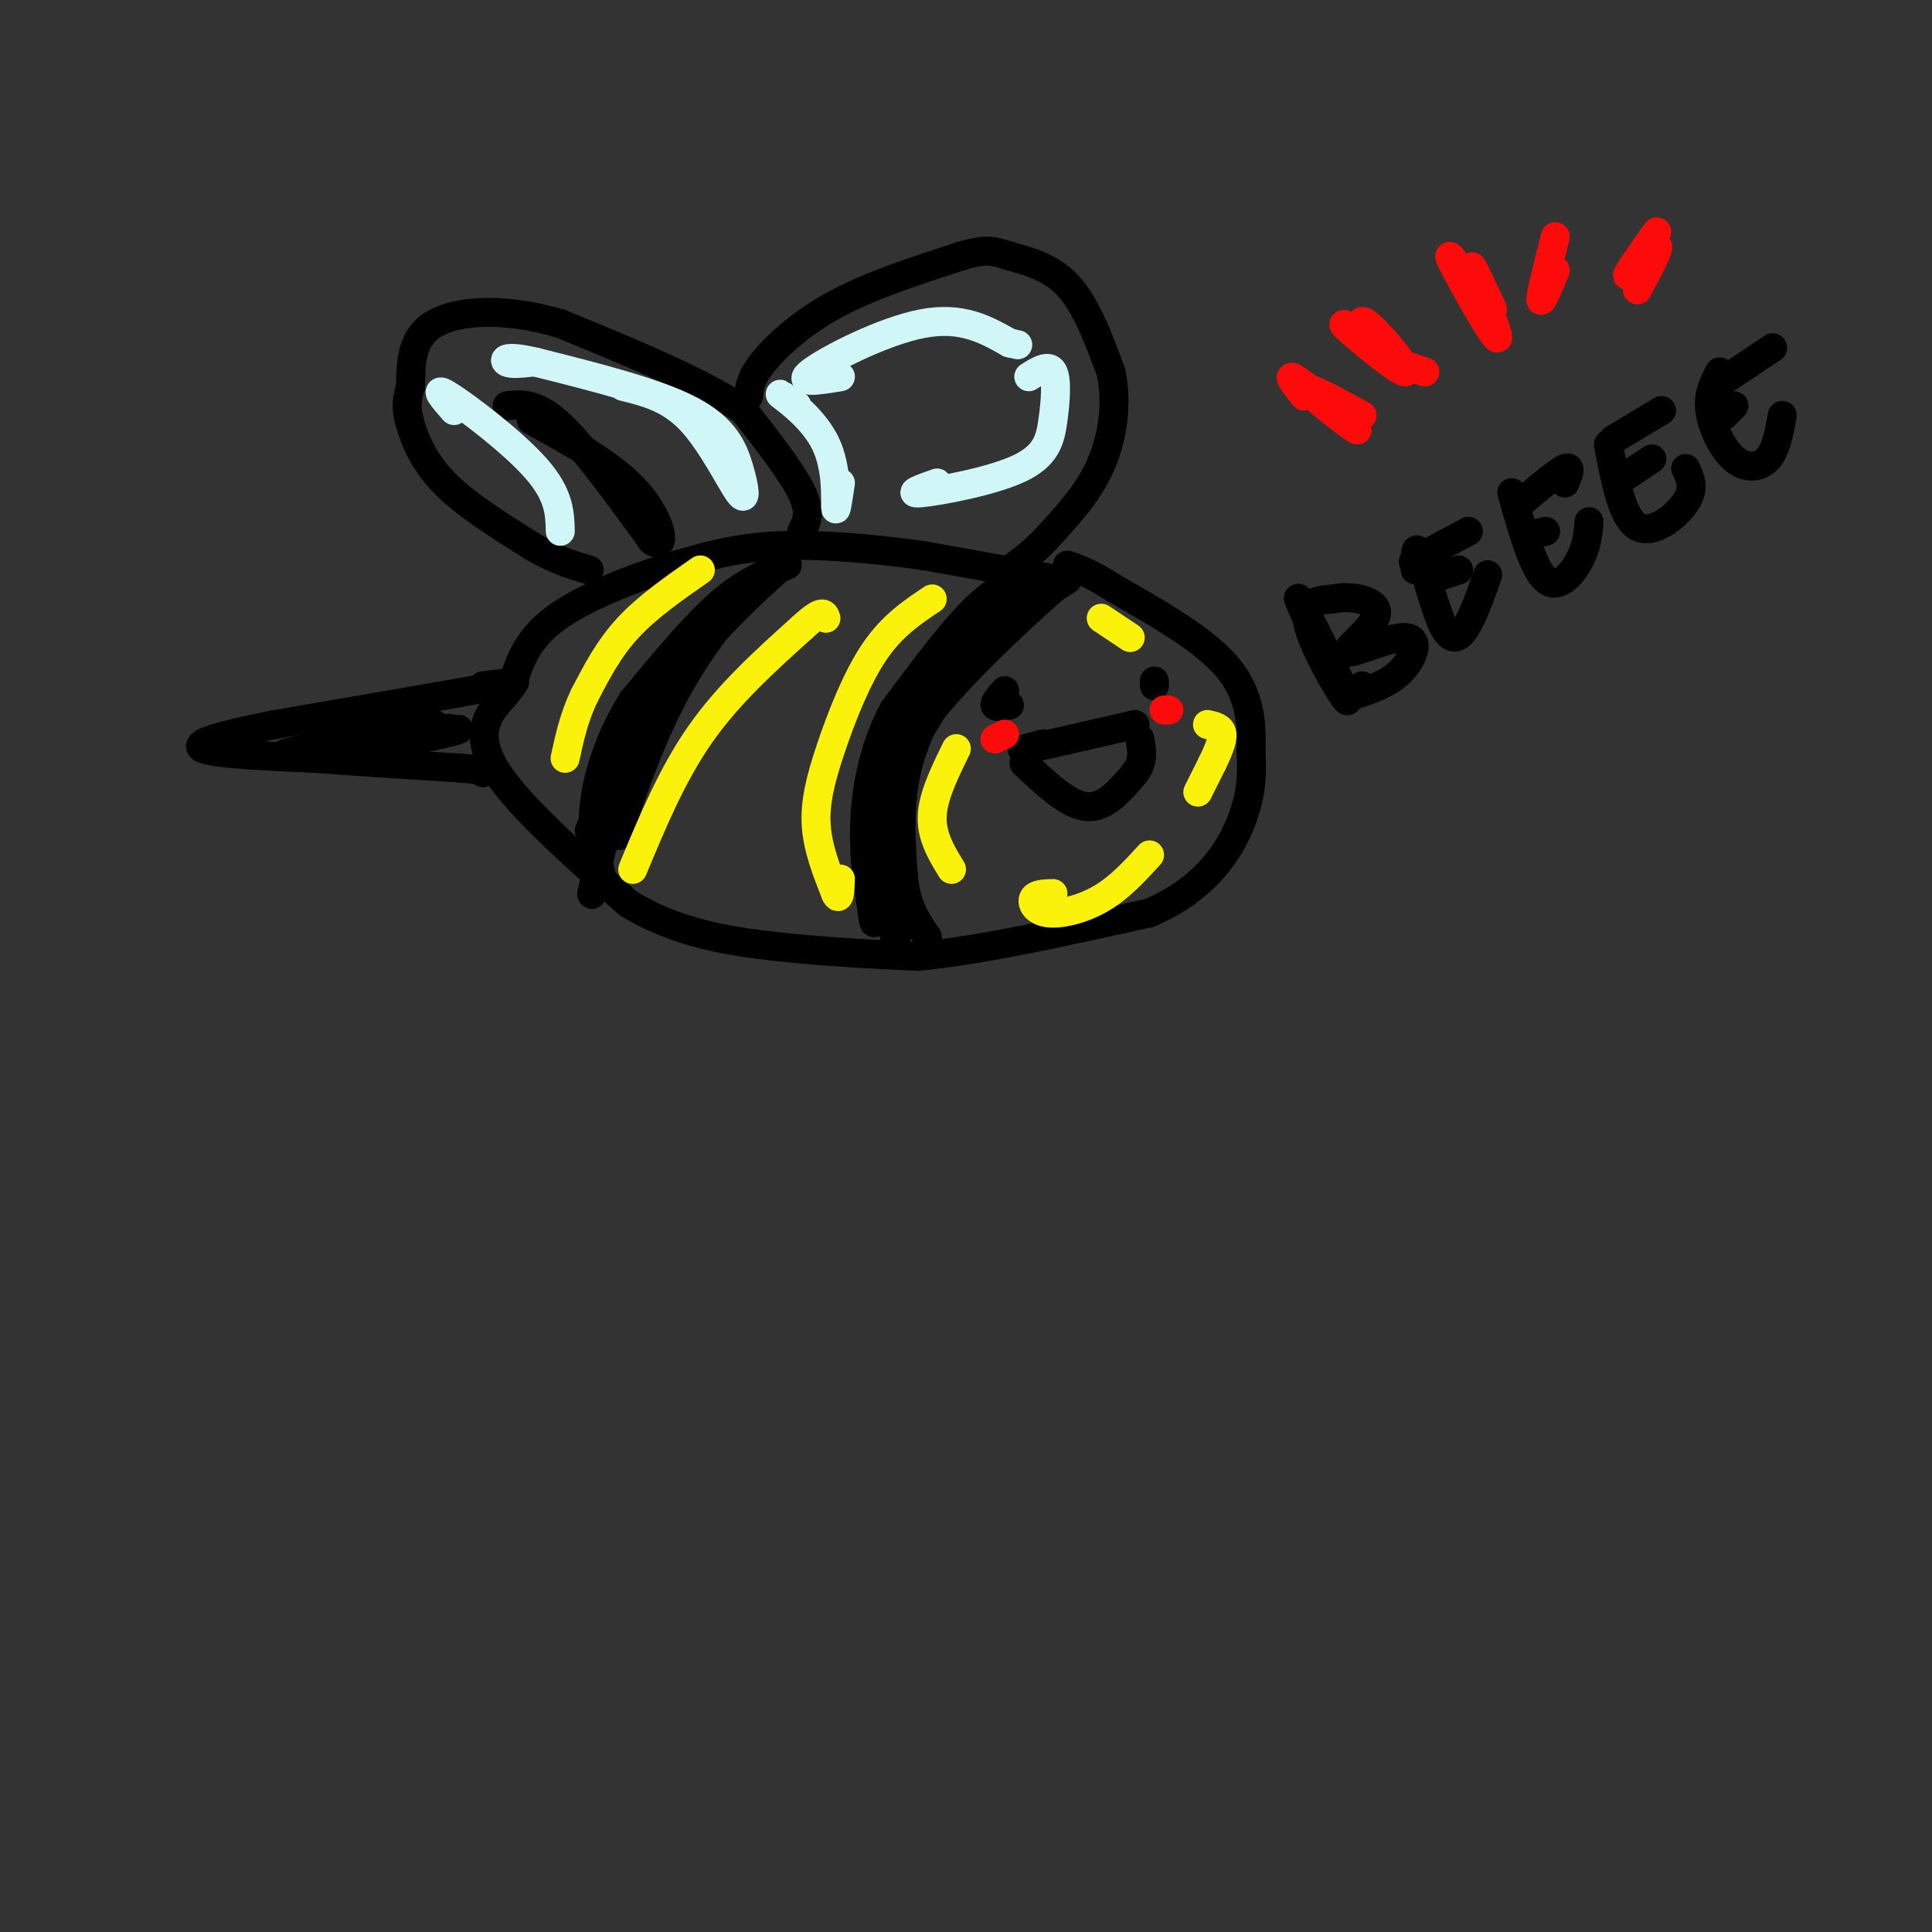 <svg viewBox='0 0 400 400' version='1.1' xmlns='http://www.w3.org/2000/svg' xmlns:xlink='http://www.w3.org/1999/xlink'><rect x="0" y="0" width="400" height="400" fill="#333333" stroke="none"/><g fill='none' stroke='#000000' stroke-width='6' stroke-linecap='round' stroke-linejoin='round'><path d='M219,120c0.000,0.000 -28.000,-5.000 -28,-5'/><path d='M191,115c-10.089,-1.400 -21.311,-2.400 -30,-2c-8.689,0.400 -14.844,2.200 -21,4'/><path d='M140,117c-8.422,2.444 -18.978,6.556 -25,11c-6.022,4.444 -7.511,9.222 -9,14'/><path d='M106,142c-2.036,2.845 -2.625,2.958 -4,5c-1.375,2.042 -3.536,6.012 1,13c4.536,6.988 15.768,16.994 27,27'/><path d='M130,187c9.800,6.111 20.800,7.889 31,9c10.200,1.111 19.600,1.556 29,2'/><path d='M190,198c12.833,-1.167 30.417,-5.083 48,-9'/><path d='M238,189c11.600,-4.956 16.600,-12.844 19,-19c2.400,-6.156 2.200,-10.578 2,-15'/><path d='M259,155c0.222,-5.400 -0.222,-11.400 -5,-17c-4.778,-5.600 -13.889,-10.800 -23,-16'/><path d='M231,122c-5.500,-3.500 -7.750,-4.250 -10,-5'/><path d='M221,120c0.000,0.000 -16.000,10.000 -16,10'/><path d='M205,130c-5.956,5.956 -12.844,15.844 -16,25c-3.156,9.156 -2.578,17.578 -2,26'/><path d='M187,181c0.500,6.500 2.750,9.750 5,13'/><path d='M163,117c-4.333,1.667 -8.667,3.333 -14,8c-5.333,4.667 -11.667,12.333 -18,20'/><path d='M131,145c-4.667,7.289 -7.333,15.511 -8,22c-0.667,6.489 0.667,11.244 2,16'/><path d='M166,110c1.000,-1.917 2.000,-3.833 0,-8c-2.000,-4.167 -7.000,-10.583 -12,-17'/><path d='M154,85c-8.333,-5.833 -23.167,-11.917 -38,-18'/><path d='M116,67c-11.467,-3.378 -21.133,-2.822 -26,0c-4.867,2.822 -4.933,7.911 -5,13'/><path d='M85,80c-0.976,3.262 -0.917,4.917 0,8c0.917,3.083 2.690,7.595 7,12c4.310,4.405 11.155,8.702 18,13'/><path d='M110,113c5.000,3.000 8.500,4.000 12,5'/><path d='M155,82c0.178,-1.844 0.356,-3.689 3,-7c2.644,-3.311 7.756,-8.089 15,-12c7.244,-3.911 16.622,-6.956 26,-10'/><path d='M199,53c5.679,-1.690 6.875,-0.917 10,0c3.125,0.917 8.179,1.976 12,6c3.821,4.024 6.411,11.012 9,18'/><path d='M230,77c1.400,6.400 0.400,13.400 -2,19c-2.400,5.600 -6.200,9.800 -10,14'/><path d='M218,110c-3.167,3.667 -6.083,5.833 -9,8'/><path d='M100,142c5.083,-0.667 10.167,-1.333 3,0c-7.167,1.333 -26.583,4.667 -46,8'/><path d='M57,150c-11.511,2.267 -17.289,3.933 -15,5c2.289,1.067 12.644,1.533 23,2'/><path d='M65,157c8.833,0.667 19.417,1.333 30,2'/><path d='M95,159c5.833,0.500 5.417,0.750 5,1'/><path d='M208,143c-1.083,1.250 -2.167,2.500 -2,3c0.167,0.500 1.583,0.250 3,0'/><path d='M239,141c0.000,0.000 0.000,1.000 0,1'/><path d='M216,154c-3.083,0.833 -6.167,1.667 -3,1c3.167,-0.667 12.583,-2.833 22,-5'/><path d='M212,158c4.583,4.333 9.167,8.667 13,9c3.833,0.333 6.917,-3.333 10,-7'/><path d='M235,160c1.833,-2.333 1.417,-4.667 1,-7'/><path d='M215,120c-3.500,0.250 -7.000,0.500 -12,5c-5.000,4.500 -11.500,13.250 -18,22'/><path d='M185,147c-4.222,7.867 -5.778,16.533 -6,24c-0.222,7.467 0.889,13.733 2,20'/><path d='M181,191c-0.222,0.267 -1.778,-9.067 0,-18c1.778,-8.933 6.889,-17.467 12,-26'/><path d='M193,147c8.489,-10.533 23.711,-23.867 25,-25c1.289,-1.133 -11.356,9.933 -24,21'/><path d='M194,143c-6.000,6.156 -9.000,11.044 -10,19c-1.000,7.956 0.000,18.978 1,30'/><path d='M185,192c0.333,4.833 0.667,1.917 1,-1'/><path d='M122,172c4.667,-10.417 9.333,-20.833 16,-30c6.667,-9.167 15.333,-17.083 24,-25'/><path d='M162,117c-1.689,1.089 -17.911,16.311 -26,28c-8.089,11.689 -8.044,19.844 -8,28'/><path d='M128,173c0.286,-0.893 5.000,-17.125 12,-30c7.000,-12.875 16.286,-22.393 18,-24c1.714,-1.607 -4.143,4.696 -10,11'/><path d='M148,130c-4.978,6.556 -12.422,17.444 -17,27c-4.578,9.556 -6.289,17.778 -8,26'/><path d='M123,183c-1.167,4.167 -0.083,1.583 1,-1'/><path d='M90,150c-14.333,2.583 -28.667,5.167 -31,6c-2.333,0.833 7.333,-0.083 17,-1'/><path d='M76,155c7.978,-1.222 19.422,-3.778 19,-4c-0.422,-0.222 -12.711,1.889 -25,4'/><path d='M70,155c1.571,-0.357 18.000,-3.250 22,-4c4.000,-0.750 -4.429,0.643 -7,1c-2.571,0.357 0.714,-0.321 4,-1'/><path d='M105,84c3.000,-0.333 6.000,-0.667 11,4c5.000,4.667 12.000,14.333 19,24'/><path d='M135,112c3.267,2.178 1.933,-4.378 -3,-10c-4.933,-5.622 -13.467,-10.311 -22,-15'/><path d='M271,129c-1.708,-3.827 -3.417,-7.655 -1,-3c2.417,4.655 8.958,17.792 9,19c0.042,1.208 -6.417,-9.512 -8,-15c-1.583,-5.488 1.708,-5.744 5,-6'/><path d='M276,124c3.367,-0.809 9.283,0.170 9,3c-0.283,2.830 -6.767,7.511 -6,8c0.767,0.489 8.783,-3.215 12,-3c3.217,0.215 1.633,4.347 -1,7c-2.633,2.653 -6.317,3.826 -10,5'/><path d='M280,144c-1.333,0.500 0.333,-0.750 2,-2'/><path d='M293,118c-0.018,-2.935 -0.036,-5.869 1,-3c1.036,2.869 3.125,11.542 5,15c1.875,3.458 3.536,1.702 5,-1c1.464,-2.702 2.732,-6.351 4,-10'/><path d='M296,115c-2.167,0.917 -4.333,1.833 -3,1c1.333,-0.833 6.167,-3.417 11,-6'/><path d='M296,120c0.000,0.000 6.000,-2.000 6,-2'/><path d='M313,102c2.222,7.867 4.444,15.733 7,18c2.556,2.267 5.444,-1.067 7,-4c1.556,-2.933 1.778,-5.467 2,-8'/><path d='M315,104c3.750,-3.167 7.500,-6.333 9,-7c1.500,-0.667 0.750,1.167 0,3'/><path d='M316,111c0.000,0.000 4.000,-1.000 4,-1'/><path d='M333,92c1.422,7.578 2.844,15.156 6,17c3.156,1.844 8.044,-2.044 10,-5c1.956,-2.956 0.978,-4.978 0,-7'/><path d='M334,91c0.000,0.000 10.000,-6.000 10,-6'/><path d='M336,99c0.000,0.000 6.000,-4.000 6,-4'/><path d='M356,77c-1.220,2.304 -2.440,4.607 -2,8c0.440,3.393 2.542,7.875 5,10c2.458,2.125 5.274,1.893 7,0c1.726,-1.893 2.363,-5.446 3,-9'/><path d='M355,80c0.000,0.000 12.000,-8.000 12,-8'/><path d='M357,86c0.000,0.000 2.000,-2.000 2,-2'/></g>
<g fill='none' stroke='#FBF20B' stroke-width='6' stroke-linecap='round' stroke-linejoin='round'><path d='M145,118c-5.500,3.833 -11.000,7.667 -15,12c-4.000,4.333 -6.500,9.167 -9,14'/><path d='M121,144c-2.167,4.500 -3.083,8.750 -4,13'/><path d='M131,180c4.083,-9.833 8.167,-19.667 14,-28c5.833,-8.333 13.417,-15.167 21,-22'/><path d='M166,130c4.333,-4.000 4.667,-3.000 5,-2'/><path d='M193,124c-4.167,2.780 -8.333,5.560 -12,11c-3.667,5.440 -6.833,13.542 -9,20c-2.167,6.458 -3.333,11.274 -3,16c0.333,4.726 2.167,9.363 4,14'/><path d='M173,185c0.833,1.833 0.917,-0.583 1,-3'/><path d='M198,155c-2.417,4.917 -4.833,9.833 -5,14c-0.167,4.167 1.917,7.583 4,11'/><path d='M218,185c-1.762,0.048 -3.524,0.095 -4,1c-0.476,0.905 0.333,2.667 3,3c2.667,0.333 7.190,-0.762 11,-3c3.810,-2.238 6.905,-5.619 10,-9'/><path d='M248,164c0.000,0.000 3.000,-6.000 3,-6'/><path d='M251,158c1.044,-2.178 2.156,-4.622 2,-6c-0.156,-1.378 -1.578,-1.689 -3,-2'/><path d='M228,128c0.000,0.000 6.000,4.000 6,4'/></g>
<g fill='none' stroke='#D0F6F7' stroke-width='6' stroke-linecap='round' stroke-linejoin='round'><path d='M165,84c-2.232,-1.560 -4.464,-3.119 -3,-2c1.464,1.119 6.625,4.917 9,10c2.375,5.083 1.964,11.452 2,13c0.036,1.548 0.518,-1.726 1,-5'/><path d='M174,78c-4.689,0.778 -9.378,1.556 -6,-1c3.378,-2.556 14.822,-8.444 23,-10c8.178,-1.556 13.089,1.222 18,4'/><path d='M209,71c3.000,0.667 1.500,0.333 0,0'/><path d='M194,100c-3.329,1.190 -6.657,2.380 -3,2c3.657,-0.380 14.300,-2.329 20,-5c5.700,-2.671 6.458,-6.065 7,-10c0.542,-3.935 0.869,-8.410 0,-10c-0.869,-1.590 -2.935,-0.295 -5,1'/><path d='M129,80c4.813,1.188 9.627,2.376 14,7c4.373,4.624 8.306,12.683 10,15c1.694,2.317 1.148,-1.107 0,-5c-1.148,-3.893 -2.900,-8.255 -10,-12c-7.100,-3.745 -19.550,-6.872 -32,-10'/><path d='M111,75c-6.533,-1.556 -6.867,-0.444 -6,0c0.867,0.444 2.933,0.222 5,0'/><path d='M94,85c-2.311,-2.644 -4.622,-5.289 -1,-3c3.622,2.289 13.178,9.511 18,15c4.822,5.489 4.911,9.244 5,13'/></g>
<g fill='none' stroke='#FD0A0A' stroke-width='6' stroke-linecap='round' stroke-linejoin='round'><path d='M241,147c0.000,0.000 1.000,0.000 1,0'/><path d='M208,152c0.000,0.000 -2.000,1.000 -2,1'/><path d='M270,82c-2.143,-2.667 -4.286,-5.333 -1,-3c3.286,2.333 12.000,9.667 12,10c0.000,0.333 -8.714,-6.333 -10,-8c-1.286,-1.667 4.857,1.667 11,5'/><path d='M284,71c-3.715,-2.622 -7.429,-5.244 -5,-3c2.429,2.244 11.002,9.354 12,9c0.998,-0.354 -5.577,-8.172 -8,-10c-2.423,-1.828 -0.692,2.335 2,5c2.692,2.665 6.346,3.833 10,5'/><path d='M303,57c-2.036,-3.006 -4.071,-6.012 -2,-2c2.071,4.012 8.250,15.042 9,15c0.750,-0.042 -3.929,-11.155 -5,-14c-1.071,-2.845 1.464,2.577 4,8'/><path d='M322,49c-1.500,5.917 -3.000,11.833 -3,13c0.000,1.167 1.500,-2.417 3,-6'/><path d='M343,48c-3.289,4.667 -6.578,9.333 -6,9c0.578,-0.333 5.022,-5.667 6,-6c0.978,-0.333 -1.511,4.333 -4,9'/></g>
</svg>